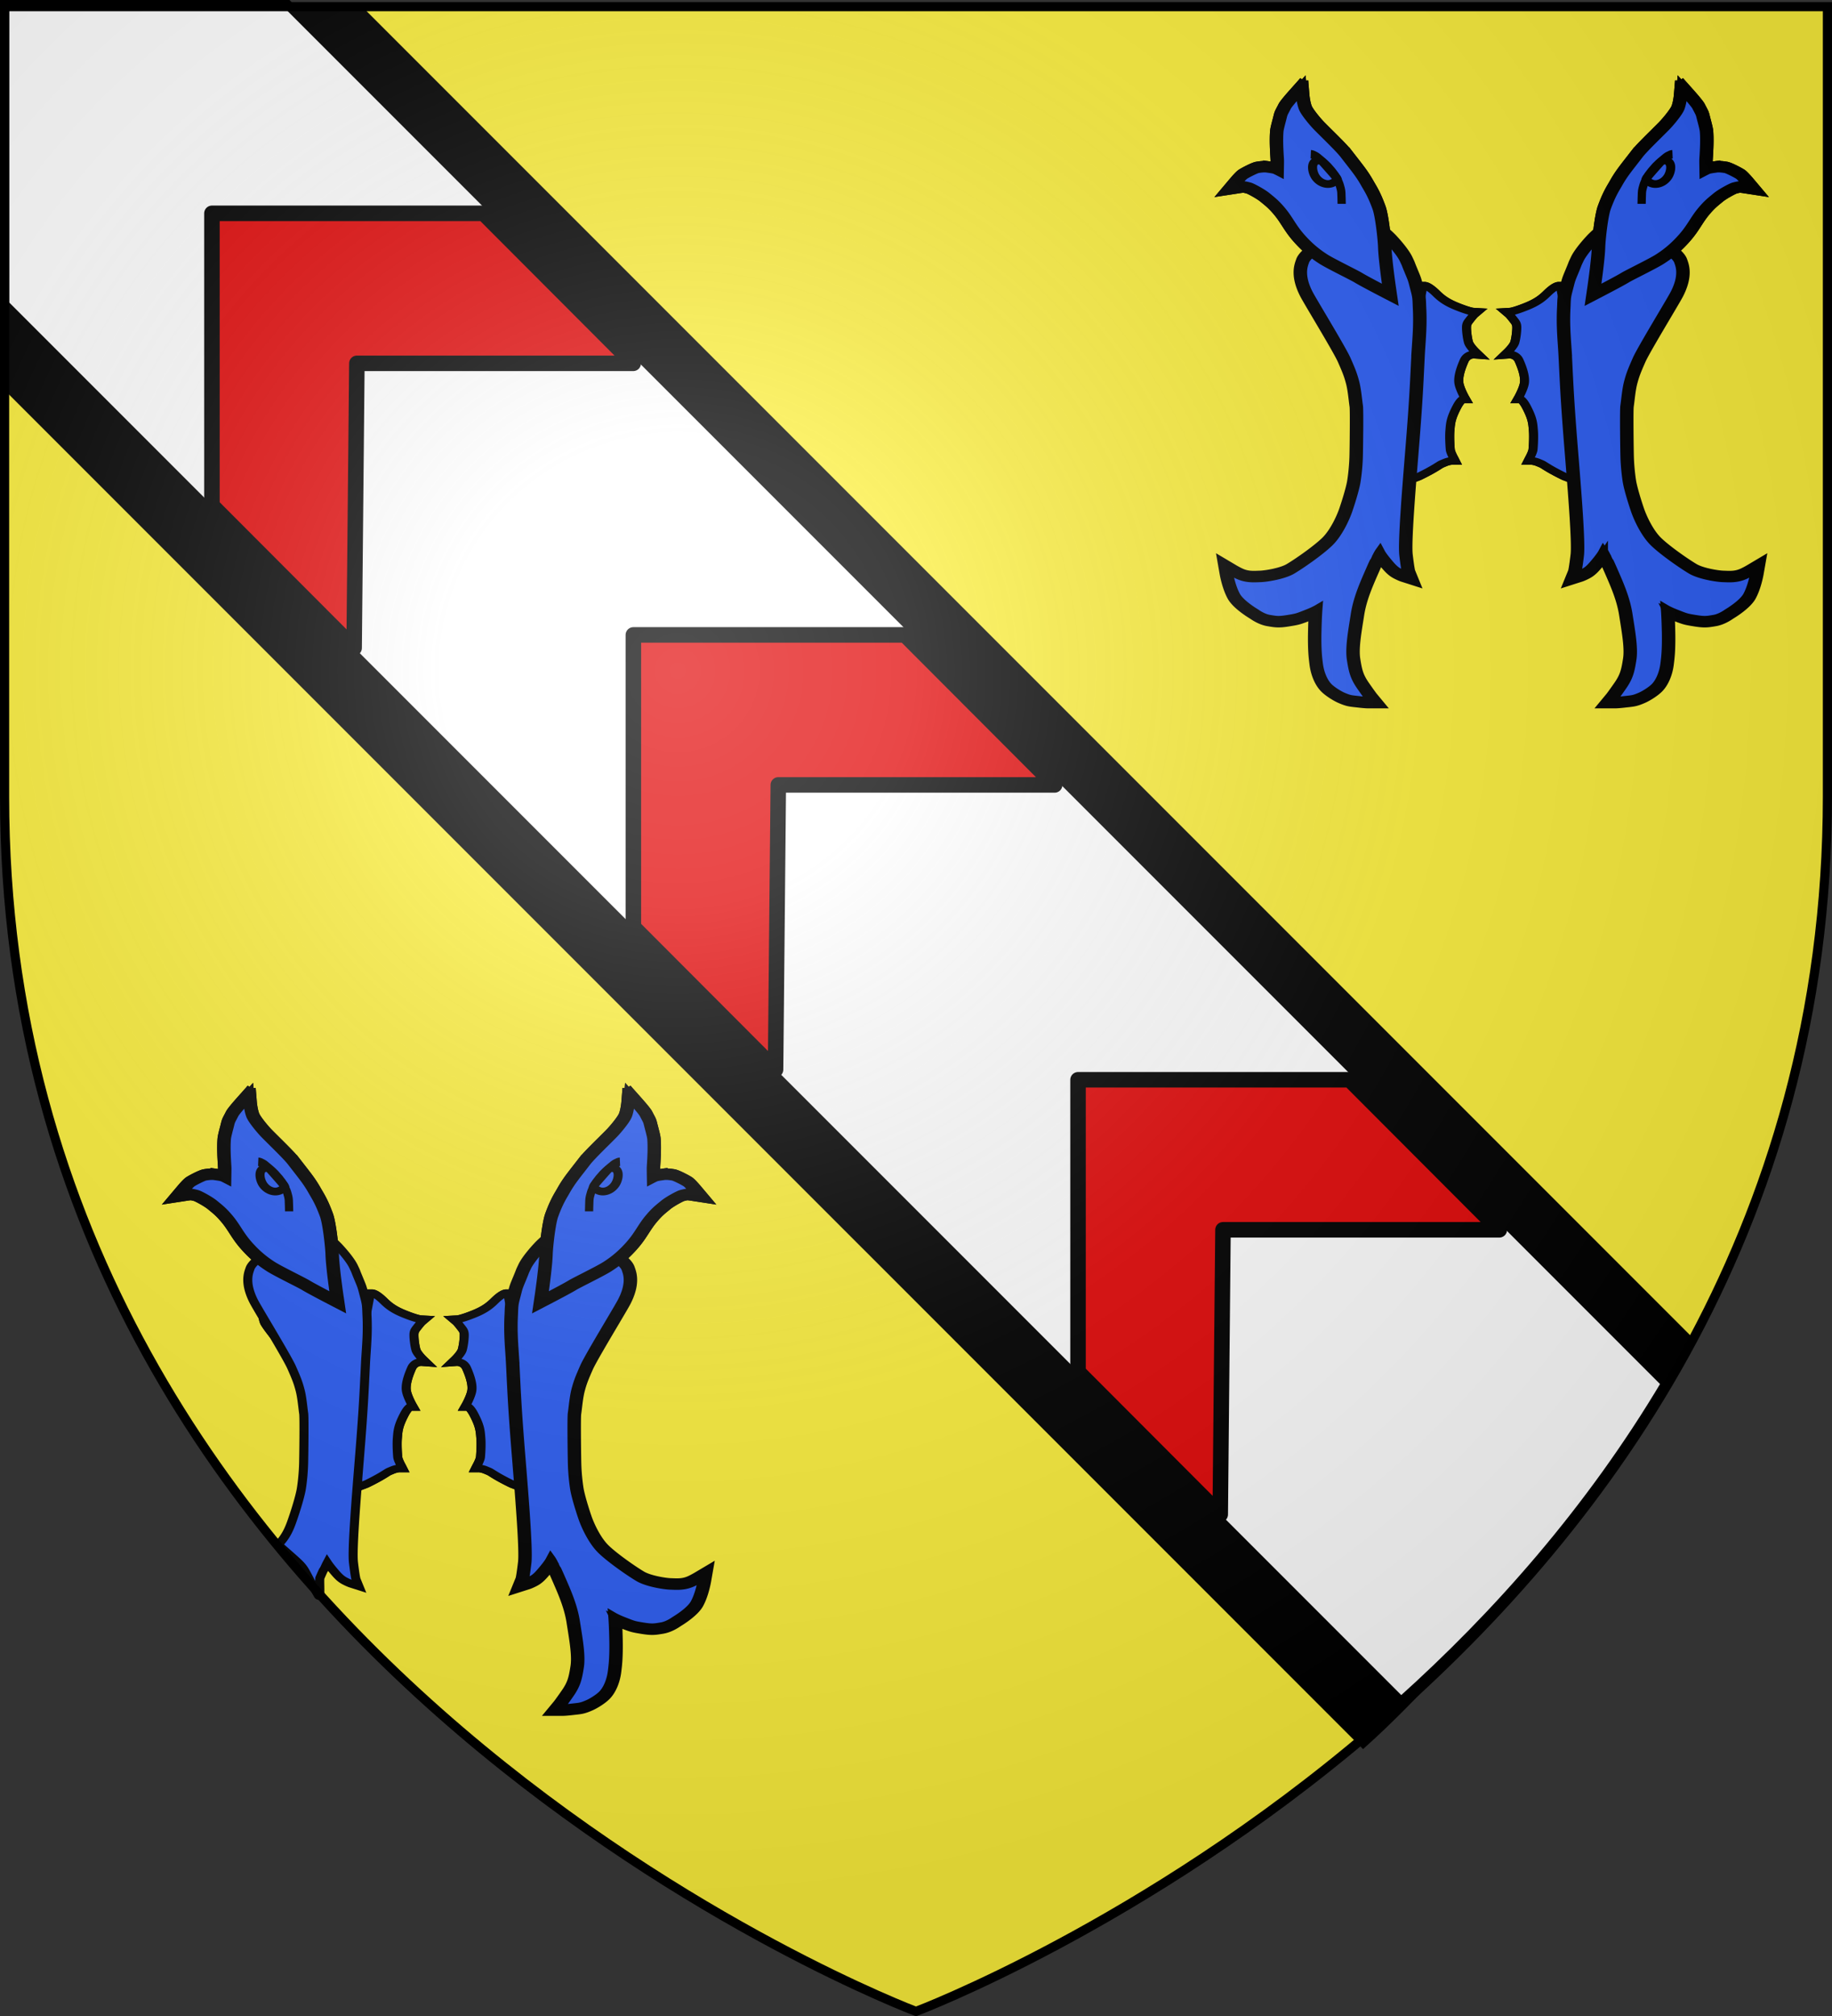 <svg xmlns="http://www.w3.org/2000/svg" xmlns:xlink="http://www.w3.org/1999/xlink" width="600" height="660" version="1.0"><rect width="100%" height="100%" fill="#333333" stroke="none"/><desc>Flag of Canton of Valais (Wallis)</desc><defs><pattern id="n" width="63.433" height="32.822" patternTransform="translate(706.076 -110.317)" patternUnits="userSpaceOnUse"><path d="M1 16.188V1m45.974 15.188v15.634H15.96V16.188M31.467 1v15.188M1 31.822h61.433M1 16.188h61.433" style="fill:none;fill-opacity:1;fill-rule:evenodd;stroke:#000;stroke-width:2;stroke-linecap:square;stroke-linejoin:miter;stroke-miterlimit:4;stroke-dasharray:none;stroke-opacity:1;display:inline"/></pattern><pattern xlink:href="#n" id="o" patternTransform="translate(706.076 -110.317)"/><pattern xlink:href="#n" id="p" patternTransform="translate(706.076 -110.317)"/><pattern xlink:href="#n" id="q" patternTransform="translate(706.076 -110.317)"/><pattern xlink:href="#o" id="u" patternTransform="translate(1455.798 -99.233)"/><pattern xlink:href="#p" id="s" patternTransform="translate(1455.798 -99.233)"/><pattern xlink:href="#q" id="r" patternTransform="translate(1455.798 -99.233)"/><pattern xlink:href="#F" id="E" patternTransform="translate(1455.798 -99.233)"/><pattern xlink:href="#G" id="D" patternTransform="translate(1455.798 -99.233)"/><pattern xlink:href="#H" id="C" patternTransform="translate(1455.798 -99.233)"/><pattern xlink:href="#y" id="F" patternTransform="translate(706.076 -110.317)"/><pattern xlink:href="#y" id="G" patternTransform="translate(706.076 -110.317)"/><pattern xlink:href="#y" id="H" patternTransform="translate(706.076 -110.317)"/><pattern id="y" width="63.433" height="32.822" patternTransform="translate(706.076 -110.317)" patternUnits="userSpaceOnUse"><path d="M1 16.188V1m45.974 15.188v15.634H15.96V16.188M31.467 1v15.188M1 31.822h61.433M1 16.188h61.433" style="fill:none;fill-opacity:1;fill-rule:evenodd;stroke:#000;stroke-width:2;stroke-linecap:square;stroke-linejoin:miter;stroke-miterlimit:4;stroke-dasharray:none;stroke-opacity:1;display:inline"/></pattern><g id="f"><path id="e" d="M0 0v1h.5z" transform="rotate(18 3.157 -.5)"/><use xlink:href="#e" width="810" height="540" transform="scale(-1 1)"/></g><g id="g"><use xlink:href="#f" width="810" height="540" transform="rotate(72)"/><use xlink:href="#f" width="810" height="540" transform="rotate(144)"/></g><g id="j"><path id="i" d="M0 0v1h.5z" transform="rotate(18 3.157 -.5)"/><use xlink:href="#i" width="810" height="540" transform="scale(-1 1)"/></g><g id="k"><use xlink:href="#j" width="810" height="540" transform="rotate(72)"/><use xlink:href="#j" width="810" height="540" transform="rotate(144)"/></g><g id="L"><path id="K" d="M0 0v1h.5z" transform="rotate(18 3.157 -.5)"/><use xlink:href="#K" width="810" height="540" transform="scale(-1 1)"/></g><g id="M"><use xlink:href="#L" width="810" height="540" transform="rotate(72)"/><use xlink:href="#L" width="810" height="540" transform="rotate(144)"/></g><radialGradient xlink:href="#a" id="aj" cx="221.445" cy="226.331" r="300" fx="221.445" fy="226.331" gradientTransform="matrix(1.353 0 0 1.349 -77.63 -85.747)" gradientUnits="userSpaceOnUse"/><linearGradient id="a"><stop offset="0" style="stop-color:white;stop-opacity:.314"/><stop offset=".19" style="stop-color:white;stop-opacity:.251"/><stop offset=".6" style="stop-color:#6b6b6b;stop-opacity:.125"/><stop offset="1" style="stop-color:black;stop-opacity:.125"/></linearGradient></defs><g style="display:inline"><path d="M300 658.5s298.5-112.32 298.5-397.772V2.176H1.5v258.552C1.5 546.18 300 658.5 300 658.5" style="fill:#fcef3c;fill-opacity:1;fill-rule:evenodd;stroke:none;stroke-width:1px;stroke-linecap:butt;stroke-linejoin:miter;stroke-opacity:1"/><g style="display:inline;fill:#000"><g style="fill:#000" transform="matrix(-1 0 0 1 600 0)"><path d="M598.224 125.864 153.528 570.56C122.18 542.427 71.23 480.59 46.581 439.136L482.226 3.49 598.5 2.188z" style="fill:#000;fill-opacity:1;fill-rule:evenodd;stroke:#000;stroke-width:3;stroke-linecap:butt;stroke-linejoin:miter;stroke-miterlimit:4;stroke-opacity:1;stroke-dasharray:none"/><path d="M598.5 99.631 141.125 557.006c-31.349-28.132-62.039-62.67-86.688-104.125L506.281 1.037H598.5z" style="fill:#fff;fill-opacity:1;fill-rule:evenodd;stroke:#000;stroke-width:3;stroke-linecap:butt;stroke-linejoin:miter;stroke-miterlimit:4;stroke-opacity:1;stroke-dasharray:none"/><g style="fill:#2b5df2" transform="matrix(-.482 0 0 .495 261.118 -14.905)"><path id="W" d="m220.082 400.729-.083-1.843-3.479-77.967-.005-.129.021-.127 11.833-73.091.203-1.057h1.067c.992 0 3.357.799 8.01 6.139 3.425 3.933 6.927 7.021 13.791 10.271 8.47 4.005 11.177 4.198 11.204 4.198l2.806.189-2 1.981c-.029.027-.721.73-3.356 4.683-1.408 2.109-1.979 3.087-1.947 6.074.032 3.035.549 8.131 1.355 11.413.623 2.534 3.723 6.399 4.866 7.675l2.102 2.354-3.147-.269a3 3 0 0 0-.246-.008c-1.099 0-4.819.354-6.54 4.91-3.093 8.188-4.213 14.251-3.424 18.542.797 4.318 3.634 10.354 3.66 10.414l.872 1.777h-1.978c-.015.003-1.586.428-4.096 6.021-4.015 8.947-4.28 12.737-4.646 17.979l-.06.88c-.417 5.829.19 14.314.273 15.094.208 1.987 1.894 5.802 2.526 7.104l.778 1.798h-2c-.362 0-2.314.067-5.067 1.406l-.204.099c-2.404 1.17-2.404 1.17-3.815 2.211-.579.428-1.378 1.017-2.625 1.901-4.753 3.376-10.593 6.621-10.837 6.76l-.047.023-.05.021-4.037 1.811-1.678.763z" style="fill:#2b5df2;stroke:#000;stroke-width:6.141;stroke-miterlimit:4.333;stroke-opacity:1;stroke-dasharray:none" transform="matrix(1 0 0 .832 35.245 14.004)"/><path id="X" d="M177.666 292.706c-.42 0-.782-.132-1.12-.265q-.11-.042-.268-.094c-.939-.3-2.892-.925-6.617-4.082-4.258-3.604-12.176-16.222-13.031-18.472-.863-2.281-.92-3.99-.984-5.971-.073-2.117-.071-3.247-.071-3.247l.003-1.144 1.138-.104c.159-.014 3.906-.35 7.045-.423 3.128-.07 7.857-.206 7.859-.206l.128-.004.128.021 7.797 1.394.901.159.12.906c.09.665 2.165 16.292 2.375 19.22.237 3.34-1.198 8.86-3.477 11.256-.483.513-1.073 1.056-1.926 1.056z" style="fill:#2b5df2;stroke:#000;stroke-width:6.141;stroke-miterlimit:4.333;stroke-opacity:1;stroke-dasharray:none" transform="matrix(1 0 0 .832 35.245 14.004)"/><g id="Y" style="fill:#2b5df2;stroke:#000;stroke-width:6.141;stroke-miterlimit:4.333;stroke-opacity:1;stroke-dasharray:none"><path d="m206.351 253.713-2.653-1.611-2.218-1.349c-.132-.081-13.448-8.179-16.823-10.636-1.141-.828-4.903-3.077-8.541-5.252l-.132-.079c-5.735-3.43-12.231-7.32-15.167-9.521-6.372-4.777-11.545-10.014-16.772-16.979-3.175-4.23-5.256-7.993-7.269-11.631-1.73-3.126-3.352-6.053-5.578-9.166-3.65-5.113-5.862-7.231-8.921-10.162l-.978-.94c-3.132-3.018-9.713-7.067-11.068-7.515-.901-.296-2.736-.785-3.309-.859-.043-.004-.102-.004-.167-.004-.602 0-1.679.123-2.879.328l-3.07.55-3.65.652 2.169-3.007 1.811-2.512c.762-1.055 3.362-4.6 4.842-5.933 1.103-.992 8.045-5.284 10.107-5.673 1.398-.263 3.219-.567 4.888-.567.666 0 1.276.05 1.81.145l.628.105.108.02c2.254.368 4.207.715 5.255 1.214q.294.14.733.381c.039-2.622.081-5.857.066-6.766-.011-.558-.063-1.583-.134-2.93-.247-4.751-.698-13.448-.205-20.35.131-1.867 1.011-5.765 1.655-8.609l.142-.639c.138-.62.258-1.156.341-1.553.649-3.146.764-3.438 2.057-6.308l.174-.385c.29-.648.646-1.437 1.072-2.419.783-1.78 4.847-7.246 7.2-10.346l2.042-2.679 2.414-3.17.275 3.974.23 3.318c.005.055.43 5.833 1.757 10.005 1.081 3.391 6.377 10.817 8.841 13.858 1.248 1.539 3.47 4.118 5.623 6.611 4.943 5.737 11.021 12.791 13.332 16.299 1.427 2.169 2.689 4.067 3.824 5.771 4.962 7.464 7.44 11.19 10.559 17.659.279.587.572 1.168.874 1.773l.114.224c1.818 3.615 4.083 8.114 6.959 17.388 2.005 6.467 3.724 25.327 3.882 31.233.265 10.007 2.925 31.454 3.037 32.361l.326 2.595.387 3.086z" style="fill:#2b5df2;stroke:#000;stroke-width:6.141;stroke-miterlimit:4.333;stroke-opacity:1;stroke-dasharray:none" transform="matrix(1 0 0 .832 35.245 14.004)"/><path d="m145.11 91.636.229 3.319c.004.059.426 5.962 1.825 10.356 1.244 3.904 7.107 11.884 9.103 14.349 1.224 1.509 3.276 3.891 5.652 6.646 4.879 5.66 10.95 12.703 13.215 16.146 1.43 2.171 2.692 4.07 3.828 5.777 4.91 7.383 7.376 11.091 10.456 17.479.316.659.649 1.322 1 2.02 1.794 3.564 4.026 8.002 6.866 17.158 1.968 6.347 3.659 24.98 3.816 30.829.273 10.329 3.024 32.306 3.052 32.526l.324 2.576-2.219-1.349c-.549-.334-13.49-8.217-16.72-10.566-1.184-.859-4.812-3.031-8.653-5.326-5.753-3.442-12.273-7.342-15.169-9.513-6.256-4.691-11.335-9.836-16.471-16.681-3.104-4.14-5.166-7.858-7.158-11.458-1.74-3.146-3.387-6.12-5.668-9.312-3.728-5.222-5.984-7.384-9.107-10.374l-.975-.938c-3.155-3.041-9.97-7.307-11.637-7.856-.897-.297-2.863-.829-3.588-.922a3 3 0 0 0-.358-.019c-1.17 0-3.144.354-3.163.354l-3.05.548 1.811-2.513c.321-.443 3.165-4.374 4.632-5.697 1.061-.954 7.728-5.001 9.378-5.312 1.333-.253 3.064-.542 4.611-.542.574 0 1.097.04 1.547.12.188.034.447.076.753.127 2.066.34 3.99.678 4.857 1.091.642.306 1.82.998 2.84 1.618.046-3.008.119-8.164.103-9.379a110 110 0 0 0-.137-3.005c-.241-4.65-.695-13.307-.206-20.146.122-1.743.987-5.585 1.62-8.388.202-.902.38-1.684.489-2.22.631-3.052.705-3.219 1.956-5.993.323-.721.733-1.627 1.256-2.82.834-1.899 6.411-9.237 7.043-10.069l2.017-2.641m2.444-8.159-4.83 6.342-2.016 2.646c-2.929 3.854-6.591 8.832-7.404 10.683-.432.984-.784 1.771-1.075 2.418l-.171.38c-1.334 2.959-1.478 3.327-2.156 6.613-.087.428-.216 1-.365 1.665l-.114.508c-.846 3.744-1.557 6.998-1.686 8.833-.499 6.976-.045 15.723.198 20.422l.005.087c.064 1.216.124 2.363.133 2.899.008.554-.004 2.109-.035 4.507-1.029-.285-2.395-.537-4.279-.848l-.198-.033q-.302-.049-.505-.085a12 12 0 0 0-2.083-.168c-1.805 0-3.711.318-5.17.596-2.497.47-9.671 4.99-10.826 6.027-1.473 1.329-3.793 4.428-5.045 6.156l-1.823 2.53-4.337 6.018 7.3-1.312 3.05-.548c1.121-.19 2.125-.308 2.633-.308h.021c.499.082 2.097.494 2.983.788 1.276.452 7.65 4.425 10.497 7.169l.977.939c3.118 2.984 5.174 4.954 8.746 9.956 2.185 3.057 3.788 5.954 5.484 9.02 2.038 3.683 4.146 7.489 7.382 11.806 5.316 7.085 10.581 12.413 17.072 17.28 3.006 2.253 9.558 6.174 15.338 9.632l.091.055c3.262 1.947 7.318 4.372 8.43 5.18 3.266 2.376 15.535 9.857 16.923 10.702l2.221 1.349 5.31 3.226-.775-6.164-.324-2.576c-.115-.927-2.767-22.321-3.029-32.231-.165-6.144-1.874-24.941-3.95-31.638-2.913-9.395-5.208-13.955-7.052-17.619-.342-.68-.667-1.326-.976-1.968-3.168-6.575-5.669-10.336-10.652-17.828a1482 1482 0 0 1-3.831-5.78c-2.37-3.602-8.508-10.723-13.44-16.444-2.364-2.742-4.398-5.103-5.602-6.586-2.553-3.152-7.603-10.318-8.575-13.37-1.28-4.02-1.688-9.6-1.691-9.655l-.229-3.317-.55-7.954z" style="fill:#2b5df2;stroke:#000;stroke-width:6.141;stroke-miterlimit:4.333;stroke-opacity:1;stroke-dasharray:none" transform="matrix(1 0 0 .832 35.245 14.004)"/></g><path id="Z" stroke-miterlimit="6" d="M208.572 164.926c0-1.804-.157-5.256-.209-7.213s-.73-3.867-1.097-5.17c-.365-1.302-1.073-2.448-1.618-3.564-.574-1.171-1.2-2.434-1.566-2.866-.469-.558-1.775-2.304-2.245-2.868-.25-.303-2.038-2.34-2.767-3.085-1.063-1.084-2.35-2.216-4.594-4.085s-2.872-2.344-3.969-2.91c-1.097-.565-1.984-.999-2.924-1.044" style="fill:#2b5df2;stroke:#000;stroke-width:5.602;stroke-miterlimit:4.333;stroke-opacity:1;stroke-dasharray:none"/><path id="aa" d="M163.959 165.643c-3.469 0-7.042-2.645-8.889-6.582-1.452-3.096-2.192-7.742-.703-10.265.625-1.054 1.612-1.677 2.752-1.751l.108-.012c.283-.031.828-.088 1.105-.088.151 0 .552 0 .933.252.822.535 1.069.823 1.589 1.479l.184.229c.077.095 7.246 9.481 8.6 11.503.21.264.35.589.476.881.297.698.533 1.25.092 1.919l-.432.657h-.789a2 2 0 0 1-.314-.023c-.683.601-1.472.972-1.939 1.191a6.45 6.45 0 0 1-2.773.61z" style="fill:#2b5df2;stroke:#000;stroke-width:6.141;stroke-miterlimit:4.333;stroke-opacity:1;stroke-dasharray:none" transform="matrix(1 0 0 .832 35.245 14.004)"/><use xlink:href="#W" id="ab" x="0" y="0"/><use xlink:href="#X" id="ac" x="0" y="0"/><g id="ad" style="fill:#2b5df2;stroke:#000;stroke-width:6.141;stroke-miterlimit:4.333;stroke-opacity:1;stroke-dasharray:none"><path d="M205.079 573.91h-5.365c-.514 0-2.13-.056-6.031-.577-.718-.099-1.353-.179-1.933-.251-4.214-.539-5.626-.72-10.237-3.094-2.393-1.231-7.042-4.431-9.892-7.687-3.588-4.099-6.304-11.55-7.089-19.45l-.113-1.089c-.378-3.551-1.081-10.173-.828-24.116.132-7.104.338-12.281.529-15.851a59 59 0 0 1-4.417 2.247l-.777.358c-6.526 3.016-6.917 3.195-13.228 4.39-2.975.564-4.907.795-6.667.795-2.092 0-3.835-.338-6.25-.81l-.483-.092c-4.608-.893-8.855-4.288-9.82-5.104-1.906-1.327-10.848-7.794-13.868-14.173-3.482-7.354-5.077-18.053-5.092-18.161l-.432-2.862-.516-3.437 2.856 1.98 2.385 1.654c.512.352 3.136 2.132 5.312 3.202 3.53 1.733 6.73 1.956 9.125 1.956 1.062 0 2.114-.047 3.018-.089q.736-.034 1.443-.061c3.409-.109 14.85-2.141 20.456-6.051 6.234-4.351 18.668-14.493 24.836-21.445 6.218-7.015 10.895-19.188 12.677-25.276 1.866-6.38 4.388-15.931 5.354-21.845.291-1.763 1.424-10.368 1.683-20.299.159-6.111.493-37.244.077-40.457-.179-1.396-.342-2.971-.555-5.039l-.011-.118c-.458-4.435-.979-9.461-1.896-13.545-1.34-5.981-2.486-9.391-5.735-18.008-1.978-5.234-10.471-22.021-17.296-35.511-3.927-7.755-7.315-14.453-8.32-16.729-6.326-14.317-3.88-22.343-2.835-25.771.074-.238.136-.439.189-.622 2.777-9.943 34.819-28.72 41.213-32.383l.666-.382.795-.455.769.499.644.418c.571.376 5.614 3.759 10.541 8.897 4.772 4.982 5.702 6.354 5.74 6.409 1.208 1.505 7.606 9.668 9.934 15.415l.363.898c.96 2.37.995 2.461 1.235 3.217.195.614.537 1.684 1.782 5.182l.078.228c2.317 6.5 2.348 6.608 3.413 11.472l.102.458c.233 1.062.516 2.349.881 3.965 1.009 4.476 1.079 6.713 1.198 10.42.027 1.016.063 2.126.121 3.435.472 11.188-.058 20.31-.571 29.129a523 523 0 0 0-.47 8.966l-.176 4.226-.015.333c-.79 19.004-1.266 30.475-2.948 56.069-.32 4.88-.721 10.713-1.163 17.069l-.011.152c-2.05 29.611-4.853 70.166-3.846 80.054 1.15 11.332 1.703 13.26 1.727 13.337l.892 2.55 1.056 3.021-2.997-1.118-2.499-.936c-.148-.056-1.553-.593-4.026-2.104-2.924-1.788-4.764-3.979-8.478-9.255-1.701-2.422-2.773-4.136-3.448-5.321a54 54 0 0 0-1.066 2.519c-.771 1.951-1.149 2.911-1.652 3.535-.526 1.267-1.817 4.702-2.321 6.044l-.047.121c-4.378 11.687-8.504 22.695-10.148 35.171a851 851 0 0 1-.559 4.167l-.076.559c-1.508 11.095-3.062 22.544-2.01 30.477 1.246 9.416 2.191 13.982 6.595 21.365 4.472 7.499 5.385 8.776 5.421 8.827l1.429 2.019 1.678 2.369z" style="fill:#2b5df2;stroke:#000;stroke-width:6.141;stroke-miterlimit:4.333;stroke-opacity:1;stroke-dasharray:none" transform="matrix(1 0 0 .832 26.683 17.303)"/><path d="m197.959 191.413.644.42c.213.139 5.293 3.48 10.275 8.679 4.536 4.735 5.532 6.14 5.574 6.203.299.374 7.381 9.192 9.792 15.146l.363.898c.957 2.36.976 2.407 1.197 3.107.182.568.518 1.632 1.8 5.23l.072.209c2.312 6.49 2.312 6.49 3.366 11.309.251 1.146.563 2.571.985 4.434.978 4.343 1.042 6.41 1.16 10.162.028.991.064 2.107.122 3.427.468 11.066-.059 20.172-.569 28.977a533 533 0 0 0-.471 8.993l-.178 4.225c-.793 19.105-1.27 30.639-2.958 56.368-.32 4.878-.724 10.708-1.164 17.062-2.057 29.726-4.873 70.432-3.852 80.466 1.206 11.873 1.768 13.576 1.791 13.645l.902 2.584-2.499-.935c-.057-.021-1.394-.527-3.769-1.98-2.699-1.647-4.45-3.748-8.031-8.839-3.348-4.763-4.161-6.667-4.314-7.078l-.32-.705c-.576.934-1.415 2.544-2.504 5.294-.782 1.979-1.139 2.881-1.544 3.277-.48 1.104-1.963 5.057-2.484 6.448-4.402 11.745-8.563 22.844-10.232 35.502a819 819 0 0 1-.635 4.719c-1.517 11.178-3.088 22.736-2.01 30.875 1.274 9.629 2.246 14.312 6.793 21.938 4.554 7.631 5.463 8.896 5.501 8.945l1.415 1.997h-2.466c-.376 0-1.911-.04-5.831-.565-.721-.097-1.363-.18-1.946-.253-4.114-.524-5.356-.683-9.737-2.938-2.219-1.144-6.759-4.268-9.449-7.339-3.395-3.882-5.97-11.012-6.725-18.61l-.114-1.096c-.375-3.532-1.071-10.106-.82-23.935.173-9.458.483-15.443.698-18.679-1.401.964-3.527 2.215-6.714 3.687l-.776.358c-6.496 3-6.749 3.117-12.877 4.276-2.89.548-4.743.769-6.39.769-1.941 0-3.539-.31-5.963-.78l-.489-.095c-4.418-.854-8.63-4.347-9.195-4.827-.909-.633-10.449-7.346-13.42-13.617-3.328-7.03-4.897-17.302-4.963-17.735l-.43-2.87 2.385 1.655c.03.021 3.037 2.102 5.506 3.315 3.806 1.869 7.229 2.109 9.787 2.109 1.061 0 2.092-.044 3.087-.089q.729-.035 1.429-.06c3.647-.12 15.323-2.181 21.26-6.32 6.294-4.396 18.856-14.644 25.099-21.681 6.396-7.214 11.177-19.645 12.996-25.852 1.875-6.41 4.415-16.025 5.394-22.022.294-1.794 1.443-10.528 1.702-20.504.134-5.156.52-37.192.067-40.688-.187-1.436-.361-3.146-.552-5-.466-4.517-.99-9.633-1.936-13.838-1.362-6.079-2.52-9.523-5.795-18.208-1.995-5.288-10.514-22.127-17.361-35.659-4.087-8.076-7.313-14.454-8.286-16.658-6.101-13.809-3.767-21.461-2.771-24.729q.11-.356.191-.64c2.672-9.562 36.653-29.284 40.52-31.502l.667-.382m.103-3.514-1.593.912-.667.382c-1.836 1.053-11.463 6.628-20.917 13.128-17.048 11.722-20.151 17.125-21.002 20.17-.044.156-.103.348-.169.563-1.096 3.596-3.657 11.996 2.894 26.823 1.011 2.29 4.25 8.693 8.353 16.8 6.452 12.751 15.289 30.216 17.231 35.364 3.217 8.531 4.353 11.903 5.675 17.805.901 4.01 1.416 9.004 1.871 13.411l.008.079.015.138c.185 1.802.359 3.504.545 4.941.397 3.069.062 34.302-.09 40.224-.255 9.814-1.377 18.348-1.663 20.096-.956 5.851-3.46 15.328-5.314 21.667-1.748 5.969-6.319 17.89-12.36 24.702-6.085 6.858-18.392 16.896-24.572 21.211-5.352 3.731-16.36 5.674-19.642 5.781q-.722.025-1.475.062a66 66 0 0 1-2.942.085c-2.371 0-5.231-.214-8.464-1.802-1.754-.863-4.044-2.351-5.122-3.091l-2.381-1.653-5.706-3.96 1.028 6.869.43 2.87c.171 1.136 1.767 11.283 5.218 18.574 3.14 6.627 12.208 13.247 14.301 14.715 1.108.928 5.571 4.448 10.457 5.393l.487.095c2.497.484 4.302.835 6.534.835 1.86 0 3.874-.238 6.949-.821 6.491-1.228 7.025-1.475 13.573-4.498l.78-.359a73 73 0 0 0 2.159-1.04 500 500 0 0 0-.399 13.254c-.255 14.025.455 20.713.836 24.305l.113 1.09c.825 8.302 3.611 15.886 7.452 20.275 2.98 3.404 7.837 6.745 10.333 8.03 4.847 2.495 6.446 2.699 10.72 3.245.591.074 1.226.156 1.938.253 3.987.533 5.685.592 6.229.592h8.269l-3.354-4.734-1.415-1.997c-.058-.08-1.007-1.43-5.374-8.748-4.279-7.177-5.153-11.401-6.396-20.794-1.025-7.731.516-19.078 2.005-30.051.221-1.612.436-3.193.641-4.76 1.623-12.31 5.721-23.243 10.059-34.819 1.335-3.561 1.973-5.203 2.276-5.946.542-.741.945-1.737 1.66-3.548a93 93 0 0 0 1.975 2.911c3.674 5.225 5.725 7.723 8.921 9.675 2.473 1.514 3.986 2.117 4.264 2.224l2.516.939 5.992 2.241-2.109-6.04-.874-2.504c-.079-.317-.622-2.756-1.667-13.038-.995-9.779 1.812-50.34 3.86-79.955.44-6.356.844-12.19 1.164-17.071 1.687-25.681 2.164-37.187 2.955-56.25l.008-.191.178-4.223c.123-2.971.291-5.872.469-8.946.515-8.869 1.047-18.039.571-29.275a207 207 0 0 1-.12-3.386c-.121-3.823-.193-6.118-1.232-10.736-.421-1.856-.731-3.275-.981-4.417-1.096-5.002-1.14-5.127-3.471-11.672l-.063-.184c-1.236-3.472-1.577-4.539-1.76-5.111l-.017-.052c-.256-.81-.313-.952-1.274-3.321l-.362-.896c-2.41-5.953-8.875-14.198-10.197-15.854-.398-.538-1.754-2.238-5.784-6.444-5.242-5.472-10.579-8.972-10.803-9.117l-.641-.419-1.54-1.006z" style="fill:#2b5df2;stroke:#000;stroke-width:6.141;stroke-miterlimit:4.333;stroke-opacity:1;stroke-dasharray:none" transform="matrix(1 0 0 .832 26.683 17.303)"/></g><use xlink:href="#Y" id="ae" x="0" y="0"/><use xlink:href="#Z" id="af" x="0" y="0"/><use xlink:href="#aa" id="ag" x="0" y="0"/><use xlink:href="#W" width="600" height="660" transform="matrix(-1 0 0 1 620.95 0)"/><use xlink:href="#X" width="600" height="660" transform="matrix(-1 0 0 1 620.95 0)"/><use xlink:href="#Y" width="600" height="660" transform="matrix(-1 0 0 1 620.95 0)"/><use xlink:href="#Z" width="600" height="660" transform="matrix(-1 0 0 1 620.95 0)"/><use xlink:href="#aa" width="600" height="660" transform="matrix(-1 0 0 1 620.95 0)"/><use xlink:href="#ab" width="600" height="660" transform="matrix(-1 0 0 1 620.95 0)"/><use xlink:href="#ac" width="600" height="660" transform="matrix(-1 0 0 1 620.95 0)"/><use xlink:href="#ad" width="600" height="660" transform="matrix(-1 0 0 1 620.95 0)"/><use xlink:href="#ae" width="600" height="660" transform="matrix(-1 0 0 1 620.95 0)"/><use xlink:href="#af" width="600" height="660" transform="matrix(-1 0 0 1 620.95 0)"/><use xlink:href="#ag" width="600" height="660" transform="matrix(-1 0 0 1 620.95 0)"/><path d="m220.082 400.729-.083-1.843-3.479-77.967-.005-.129.021-.127 11.833-73.091.203-1.057h1.067c.992 0 3.357.799 8.01 6.139 3.425 3.933 6.927 7.021 13.791 10.271 8.47 4.005 11.177 4.198 11.204 4.198l2.806.189-2 1.981c-.029.027-.721.73-3.356 4.683-1.408 2.109-1.979 3.087-1.947 6.074.032 3.035.549 8.131 1.355 11.413.623 2.534 3.723 6.399 4.866 7.675l2.102 2.354-3.147-.269a3 3 0 0 0-.246-.008c-1.099 0-4.819.354-6.54 4.91-3.093 8.188-4.213 14.251-3.424 18.542.797 4.318 3.634 10.354 3.66 10.414l.872 1.777h-1.978c-.015.003-1.586.428-4.096 6.021-4.015 8.947-4.28 12.737-4.646 17.979l-.06.88c-.417 5.829.19 14.314.273 15.094.208 1.987 1.894 5.802 2.526 7.104l.778 1.798h-2c-.362 0-2.314.067-5.067 1.406l-.204.099c-2.404 1.17-2.404 1.17-3.815 2.211-.579.428-1.378 1.017-2.625 1.901-4.753 3.376-10.593 6.621-10.837 6.76l-.047.023-.05.021-4.037 1.811-1.678.763zM177.666 292.706c-.42 0-.782-.132-1.12-.265q-.11-.042-.268-.094c-.939-.3-2.892-.925-6.617-4.082-4.258-3.604-12.176-16.222-13.031-18.472-.863-2.281-.92-3.99-.984-5.971-.073-2.117-.071-3.247-.071-3.247l.003-1.144 1.138-.104c.159-.014 3.906-.35 7.045-.423 3.128-.07 7.857-.206 7.859-.206l.128-.004.128.021 7.797 1.394.901.159.12.906c.09.665 2.165 16.292 2.375 19.22.237 3.34-1.198 8.86-3.477 11.256-.483.513-1.073 1.056-1.926 1.056z" style="fill:#2b5df2;stroke:#000;stroke-width:6.141;stroke-miterlimit:4.333;stroke-opacity:1;stroke-dasharray:none" transform="matrix(1 0 0 .832 -679.946 680.345)"/><g style="fill:#2b5df2;stroke:#000;stroke-width:6.141;stroke-miterlimit:4.333;stroke-opacity:1;stroke-dasharray:none"><path d="m206.351 253.713-2.653-1.611-2.218-1.349c-.132-.081-13.448-8.179-16.823-10.636-1.141-.828-4.903-3.077-8.541-5.252l-.132-.079c-5.735-3.43-12.231-7.32-15.167-9.521-6.372-4.777-11.545-10.014-16.772-16.979-3.175-4.23-5.256-7.993-7.269-11.631-1.73-3.126-3.352-6.053-5.578-9.166-3.65-5.113-5.862-7.231-8.921-10.162l-.978-.94c-3.132-3.018-9.713-7.067-11.068-7.515-.901-.296-2.736-.785-3.309-.859-.043-.004-.102-.004-.167-.004-.602 0-1.679.123-2.879.328l-3.07.55-3.65.652 2.169-3.007 1.811-2.512c.762-1.055 3.362-4.6 4.842-5.933 1.103-.992 8.045-5.284 10.107-5.673 1.398-.263 3.219-.567 4.888-.567.666 0 1.276.05 1.81.145l.628.105.108.02c2.254.368 4.207.715 5.255 1.214q.294.14.733.381c.039-2.622.081-5.857.066-6.766-.011-.558-.063-1.583-.134-2.93-.247-4.751-.698-13.448-.205-20.35.131-1.867 1.011-5.765 1.655-8.609l.142-.639c.138-.62.258-1.156.341-1.553.649-3.146.764-3.438 2.057-6.308l.174-.385c.29-.648.646-1.437 1.072-2.419.783-1.78 4.847-7.246 7.2-10.346l2.042-2.679 2.414-3.17.275 3.974.23 3.318c.005.055.43 5.833 1.757 10.005 1.081 3.391 6.377 10.817 8.841 13.858 1.248 1.539 3.47 4.118 5.623 6.611 4.943 5.737 11.021 12.791 13.332 16.299 1.427 2.169 2.689 4.067 3.824 5.771 4.962 7.464 7.44 11.19 10.559 17.659.279.587.572 1.168.874 1.773l.114.224c1.818 3.615 4.083 8.114 6.959 17.388 2.005 6.467 3.724 25.327 3.882 31.233.265 10.007 2.925 31.454 3.037 32.361l.326 2.595.387 3.086z" style="fill:#2b5df2;stroke:#000;stroke-width:6.141;stroke-miterlimit:4.333;stroke-opacity:1;stroke-dasharray:none" transform="matrix(1 0 0 .832 -679.946 680.345)"/><path d="m145.11 91.636.229 3.319c.004.059.426 5.962 1.825 10.356 1.244 3.904 7.107 11.884 9.103 14.349 1.224 1.509 3.276 3.891 5.652 6.646 4.879 5.66 10.95 12.703 13.215 16.146 1.43 2.171 2.692 4.07 3.828 5.777 4.91 7.383 7.376 11.091 10.456 17.479.316.659.649 1.322 1 2.02 1.794 3.564 4.026 8.002 6.866 17.158 1.968 6.347 3.659 24.98 3.816 30.829.273 10.329 3.024 32.306 3.052 32.526l.324 2.576-2.219-1.349c-.549-.334-13.49-8.217-16.72-10.566-1.184-.859-4.812-3.031-8.653-5.326-5.753-3.442-12.273-7.342-15.169-9.513-6.256-4.691-11.335-9.836-16.471-16.681-3.104-4.14-5.166-7.858-7.158-11.458-1.74-3.146-3.387-6.12-5.668-9.312-3.728-5.222-5.984-7.384-9.107-10.374l-.975-.938c-3.155-3.041-9.97-7.307-11.637-7.856-.897-.297-2.863-.829-3.588-.922a3 3 0 0 0-.358-.019c-1.17 0-3.144.354-3.163.354l-3.05.548 1.811-2.513c.321-.443 3.165-4.374 4.632-5.697 1.061-.954 7.728-5.001 9.378-5.312 1.333-.253 3.064-.542 4.611-.542.574 0 1.097.04 1.547.12.188.034.447.076.753.127 2.066.34 3.99.678 4.857 1.091.642.306 1.82.998 2.84 1.618.046-3.008.119-8.164.103-9.379a110 110 0 0 0-.137-3.005c-.241-4.65-.695-13.307-.206-20.146.122-1.743.987-5.585 1.62-8.388.202-.902.38-1.684.489-2.22.631-3.052.705-3.219 1.956-5.993.323-.721.733-1.627 1.256-2.82.834-1.899 6.411-9.237 7.043-10.069l2.017-2.641m2.444-8.159-4.83 6.342-2.016 2.646c-2.929 3.854-6.591 8.832-7.404 10.683-.432.984-.784 1.771-1.075 2.418l-.171.38c-1.334 2.959-1.478 3.327-2.156 6.613-.087.428-.216 1-.365 1.665l-.114.508c-.846 3.744-1.557 6.998-1.686 8.833-.499 6.976-.045 15.723.198 20.422l.005.087c.064 1.216.124 2.363.133 2.899.008.554-.004 2.109-.035 4.507-1.029-.285-2.395-.537-4.279-.848l-.198-.033q-.302-.049-.505-.085a12 12 0 0 0-2.083-.168c-1.805 0-3.711.318-5.17.596-2.497.47-9.671 4.99-10.826 6.027-1.473 1.329-3.793 4.428-5.045 6.156l-1.823 2.53-4.337 6.018 7.3-1.312 3.05-.548c1.121-.19 2.125-.308 2.633-.308h.021c.499.082 2.097.494 2.983.788 1.276.452 7.65 4.425 10.497 7.169l.977.939c3.118 2.984 5.174 4.954 8.746 9.956 2.185 3.057 3.788 5.954 5.484 9.02 2.038 3.683 4.146 7.489 7.382 11.806 5.316 7.085 10.581 12.413 17.072 17.28 3.006 2.253 9.558 6.174 15.338 9.632l.091.055c3.262 1.947 7.318 4.372 8.43 5.18 3.266 2.376 15.535 9.857 16.923 10.702l2.221 1.349 5.31 3.226-.775-6.164-.324-2.576c-.115-.927-2.767-22.321-3.029-32.231-.165-6.144-1.874-24.941-3.95-31.638-2.913-9.395-5.208-13.955-7.052-17.619-.342-.68-.667-1.326-.976-1.968-3.168-6.575-5.669-10.336-10.652-17.828a1482 1482 0 0 1-3.831-5.78c-2.37-3.602-8.508-10.723-13.44-16.444-2.364-2.742-4.398-5.103-5.602-6.586-2.553-3.152-7.603-10.318-8.575-13.37-1.28-4.02-1.688-9.6-1.691-9.655l-.229-3.317-.55-7.954z" style="fill:#2b5df2;stroke:#000;stroke-width:6.141;stroke-miterlimit:4.333;stroke-opacity:1;stroke-dasharray:none" transform="matrix(1 0 0 .832 -679.946 680.345)"/></g><path stroke-miterlimit="6" d="M-506.619 831.267c0-1.804-.157-5.256-.209-7.213s-.73-3.867-1.097-5.171c-.365-1.302-1.073-2.448-1.618-3.563-.574-1.172-1.2-2.434-1.566-2.866-.469-.558-1.775-2.304-2.245-2.868-.25-.303-2.038-2.34-2.767-3.085-1.063-1.084-2.35-2.216-4.594-4.085s-2.872-2.344-3.969-2.91c-1.097-.565-1.984-.999-2.924-1.044" style="fill:#2b5df2;stroke:#000;stroke-width:5.602;stroke-miterlimit:4.333;stroke-opacity:1;stroke-dasharray:none"/><path d="M163.959 165.643c-3.469 0-7.042-2.645-8.889-6.582-1.452-3.096-2.192-7.742-.703-10.265.625-1.054 1.612-1.677 2.752-1.751l.108-.012c.283-.031.828-.088 1.105-.088.151 0 .552 0 .933.252.822.535 1.069.823 1.589 1.479l.184.229c.077.095 7.246 9.481 8.6 11.503.21.264.35.589.476.881.297.698.533 1.25.092 1.919l-.432.657h-.789a2 2 0 0 1-.314-.023c-.683.601-1.472.972-1.939 1.191a6.45 6.45 0 0 1-2.773.61zM220.082 400.729l-.083-1.843-3.479-77.967-.005-.129.021-.127 11.833-73.091.203-1.057h1.067c.992 0 3.357.799 8.01 6.139 3.425 3.933 6.927 7.021 13.791 10.271 8.47 4.005 11.177 4.198 11.204 4.198l2.806.189-2 1.981c-.029.027-.721.73-3.356 4.683-1.408 2.109-1.979 3.087-1.947 6.074.032 3.035.549 8.131 1.355 11.413.623 2.534 3.723 6.399 4.866 7.675l2.102 2.354-3.147-.269a3 3 0 0 0-.246-.008c-1.099 0-4.819.354-6.54 4.91-3.093 8.188-4.213 14.251-3.424 18.542.797 4.318 3.634 10.354 3.66 10.414l.872 1.777h-1.978c-.015.003-1.586.428-4.096 6.021-4.015 8.947-4.28 12.737-4.646 17.979l-.06.88c-.417 5.829.19 14.314.273 15.094.208 1.987 1.894 5.802 2.526 7.104l.778 1.798h-2c-.362 0-2.314.067-5.067 1.406l-.204.099c-2.404 1.17-2.404 1.17-3.815 2.211-.579.428-1.378 1.017-2.625 1.901-4.753 3.376-10.593 6.621-10.837 6.76l-.047.023-.05.021-4.037 1.811-1.678.763zM177.666 292.706c-.42 0-.782-.132-1.12-.265q-.11-.042-.268-.094c-.939-.3-2.892-.925-6.617-4.082-4.258-3.604-12.176-16.222-13.031-18.472-.863-2.281-.92-3.99-.984-5.971-.073-2.117-.071-3.247-.071-3.247l.003-1.144 1.138-.104c.159-.014 3.906-.35 7.045-.423 3.128-.07 7.857-.206 7.859-.206l.128-.004.128.021 7.797 1.394.901.159.12.906c.09.665 2.165 16.292 2.375 19.22.237 3.34-1.198 8.86-3.477 11.256-.483.513-1.073 1.056-1.926 1.056z" style="fill:#2b5df2;stroke:#000;stroke-width:6.141;stroke-miterlimit:4.333;stroke-opacity:1;stroke-dasharray:none" transform="matrix(1 0 0 .832 -679.946 680.345)"/><path d="M174.378 442.38c6.218-7.015 8.518-15.476 10.3-21.564 1.866-6.38 4.388-15.931 5.354-21.845.291-1.763 1.424-10.368 1.683-20.299.159-6.111.493-37.244.077-40.457-.179-1.396-.342-2.971-.555-5.039l-.011-.118c-.458-4.435-.979-9.461-1.896-13.545-1.34-5.981-2.486-9.391-5.735-18.008-1.978-5.234-10.471-22.021-17.296-35.511-3.927-7.755-7.315-14.453-8.32-16.729-6.326-14.317-3.88-22.343-2.835-25.771.074-.238.136-.439.189-.622 2.777-9.943 34.819-28.72 41.213-32.383l.666-.382.795-.455.769.499.644.418c.571.376 5.614 3.759 10.541 8.897 4.772 4.982 5.702 6.354 5.74 6.409 1.208 1.505 7.606 9.668 9.934 15.415l.363.898c.96 2.37.995 2.461 1.235 3.217.195.614.537 1.684 1.782 5.182l.078.228c2.317 6.5 2.348 6.608 3.413 11.472l.102.458c.233 1.062.516 2.349.881 3.965 1.009 4.476 1.079 6.713 1.198 10.42.027 1.016.063 2.126.121 3.435.472 11.188-.058 20.31-.571 29.129a523 523 0 0 0-.47 8.966l-.176 4.226-.015.333c-.79 19.004-1.266 30.475-2.948 56.069-.32 4.88-.721 10.713-1.163 17.069l-.011.152c-2.05 29.611-4.853 70.166-3.846 80.054 1.15 11.332 1.703 13.26 1.727 13.337l.892 2.55 1.056 3.021-2.997-1.118-2.499-.936c-.148-.056-1.553-.593-4.026-2.104-2.924-1.788-4.764-3.979-8.478-9.255-1.701-2.422-2.773-4.136-3.448-5.321a54 54 0 0 0-1.066 2.519c-.771 1.951-1.149 2.911-1.652 3.535-.526 1.267-1.817 4.702-2.321 6.044l-.047.121c-.3 4.751.723 17.305-1.12 13.56-13.528-27.498-5.42-17.458-27.251-40.136z" style="fill:#2b5df2;stroke:#000;stroke-width:6.141;stroke-miterlimit:4.333;stroke-opacity:1;stroke-dasharray:none" transform="matrix(1 0 0 .832 -688.508 683.644)"/><g style="fill:#2b5df2;stroke:#000;stroke-width:6.141;stroke-miterlimit:4.333;stroke-opacity:1;stroke-dasharray:none"><path d="m206.351 253.713-2.653-1.611-2.218-1.349c-.132-.081-13.448-8.179-16.823-10.636-1.141-.828-4.903-3.077-8.541-5.252l-.132-.079c-5.735-3.43-12.231-7.32-15.167-9.521-6.372-4.777-11.545-10.014-16.772-16.979-3.175-4.23-5.256-7.993-7.269-11.631-1.73-3.126-3.352-6.053-5.578-9.166-3.65-5.113-5.862-7.231-8.921-10.162l-.978-.94c-3.132-3.018-9.713-7.067-11.068-7.515-.901-.296-2.736-.785-3.309-.859-.043-.004-.102-.004-.167-.004-.602 0-1.679.123-2.879.328l-3.07.55-3.65.652 2.169-3.007 1.811-2.512c.762-1.055 3.362-4.6 4.842-5.933 1.103-.992 8.045-5.284 10.107-5.673 1.398-.263 3.219-.567 4.888-.567.666 0 1.276.05 1.81.145l.628.105.108.02c2.254.368 4.207.715 5.255 1.214q.294.14.733.381c.039-2.622.081-5.857.066-6.766-.011-.558-.063-1.583-.134-2.93-.247-4.751-.698-13.448-.205-20.35.131-1.867 1.011-5.765 1.655-8.609l.142-.639c.138-.62.258-1.156.341-1.553.649-3.146.764-3.438 2.057-6.308l.174-.385c.29-.648.646-1.437 1.072-2.419.783-1.78 4.847-7.246 7.2-10.346l2.042-2.679 2.414-3.17.275 3.974.23 3.318c.005.055.43 5.833 1.757 10.005 1.081 3.391 6.377 10.817 8.841 13.858 1.248 1.539 3.47 4.118 5.623 6.611 4.943 5.737 11.021 12.791 13.332 16.299 1.427 2.169 2.689 4.067 3.824 5.771 4.962 7.464 7.44 11.19 10.559 17.659.279.587.572 1.168.874 1.773l.114.224c1.818 3.615 4.083 8.114 6.959 17.388 2.005 6.467 3.724 25.327 3.882 31.233.265 10.007 2.925 31.454 3.037 32.361l.326 2.595.387 3.086z" style="fill:#2b5df2;stroke:#000;stroke-width:6.141;stroke-miterlimit:4.333;stroke-opacity:1;stroke-dasharray:none" transform="matrix(1 0 0 .832 -679.946 680.345)"/><path d="m145.11 91.636.229 3.319c.004.059.426 5.962 1.825 10.356 1.244 3.904 7.107 11.884 9.103 14.349 1.224 1.509 3.276 3.891 5.652 6.646 4.879 5.66 10.95 12.703 13.215 16.146 1.43 2.171 2.692 4.07 3.828 5.777 4.91 7.383 7.376 11.091 10.456 17.479.316.659.649 1.322 1 2.02 1.794 3.564 4.026 8.002 6.866 17.158 1.968 6.347 3.659 24.98 3.816 30.829.273 10.329 3.024 32.306 3.052 32.526l.324 2.576-2.219-1.349c-.549-.334-13.49-8.217-16.72-10.566-1.184-.859-4.812-3.031-8.653-5.326-5.753-3.442-12.273-7.342-15.169-9.513-6.256-4.691-11.335-9.836-16.471-16.681-3.104-4.14-5.166-7.858-7.158-11.458-1.74-3.146-3.387-6.12-5.668-9.312-3.728-5.222-5.984-7.384-9.107-10.374l-.975-.938c-3.155-3.041-9.97-7.307-11.637-7.856-.897-.297-2.863-.829-3.588-.922a3 3 0 0 0-.358-.019c-1.17 0-3.144.354-3.163.354l-3.05.548 1.811-2.513c.321-.443 3.165-4.374 4.632-5.697 1.061-.954 7.728-5.001 9.378-5.312 1.333-.253 3.064-.542 4.611-.542.574 0 1.097.04 1.547.12.188.034.447.076.753.127 2.066.34 3.99.678 4.857 1.091.642.306 1.82.998 2.84 1.618.046-3.008.119-8.164.103-9.379a110 110 0 0 0-.137-3.005c-.241-4.65-.695-13.307-.206-20.146.122-1.743.987-5.585 1.62-8.388.202-.902.38-1.684.489-2.22.631-3.052.705-3.219 1.956-5.993.323-.721.733-1.627 1.256-2.82.834-1.899 6.411-9.237 7.043-10.069l2.017-2.641m2.444-8.159-4.83 6.342-2.016 2.646c-2.929 3.854-6.591 8.832-7.404 10.683-.432.984-.784 1.771-1.075 2.418l-.171.38c-1.334 2.959-1.478 3.327-2.156 6.613-.087.428-.216 1-.365 1.665l-.114.508c-.846 3.744-1.557 6.998-1.686 8.833-.499 6.976-.045 15.723.198 20.422l.005.087c.064 1.216.124 2.363.133 2.899.008.554-.004 2.109-.035 4.507-1.029-.285-2.395-.537-4.279-.848l-.198-.033q-.302-.049-.505-.085a12 12 0 0 0-2.083-.168c-1.805 0-3.711.318-5.17.596-2.497.47-9.671 4.99-10.826 6.027-1.473 1.329-3.793 4.428-5.045 6.156l-1.823 2.53-4.337 6.018 7.3-1.312 3.05-.548c1.121-.19 2.125-.308 2.633-.308h.021c.499.082 2.097.494 2.983.788 1.276.452 7.65 4.425 10.497 7.169l.977.939c3.118 2.984 5.174 4.954 8.746 9.956 2.185 3.057 3.788 5.954 5.484 9.02 2.038 3.683 4.146 7.489 7.382 11.806 5.316 7.085 10.581 12.413 17.072 17.28 3.006 2.253 9.558 6.174 15.338 9.632l.091.055c3.262 1.947 7.318 4.372 8.43 5.18 3.266 2.376 15.535 9.857 16.923 10.702l2.221 1.349 5.31 3.226-.775-6.164-.324-2.576c-.115-.927-2.767-22.321-3.029-32.231-.165-6.144-1.874-24.941-3.95-31.638-2.913-9.395-5.208-13.955-7.052-17.619-.342-.68-.667-1.326-.976-1.968-3.168-6.575-5.669-10.336-10.652-17.828a1482 1482 0 0 1-3.831-5.78c-2.37-3.602-8.508-10.723-13.44-16.444-2.364-2.742-4.398-5.103-5.602-6.586-2.553-3.152-7.603-10.318-8.575-13.37-1.28-4.02-1.688-9.6-1.691-9.655l-.229-3.317-.55-7.954z" style="fill:#2b5df2;stroke:#000;stroke-width:6.141;stroke-miterlimit:4.333;stroke-opacity:1;stroke-dasharray:none" transform="matrix(1 0 0 .832 -679.946 680.345)"/></g><path stroke-miterlimit="6" d="M-506.619 831.267c0-1.804-.157-5.256-.209-7.213s-.73-3.867-1.097-5.171c-.365-1.302-1.073-2.448-1.618-3.563-.574-1.172-1.2-2.434-1.566-2.866-.469-.558-1.775-2.304-2.245-2.868-.25-.303-2.038-2.34-2.767-3.085-1.063-1.084-2.35-2.216-4.594-4.085s-2.872-2.344-3.969-2.91c-1.097-.565-1.984-.999-2.924-1.044" style="fill:#2b5df2;stroke:#000;stroke-width:5.602;stroke-miterlimit:4.333;stroke-opacity:1;stroke-dasharray:none"/><path d="M163.959 165.643c-3.469 0-7.042-2.645-8.889-6.582-1.452-3.096-2.192-7.742-.703-10.265.625-1.054 1.612-1.677 2.752-1.751l.108-.012c.283-.031.828-.088 1.105-.088.151 0 .552 0 .933.252.822.535 1.069.823 1.589 1.479l.184.229c.077.095 7.246 9.481 8.6 11.503.21.264.35.589.476.881.297.698.533 1.25.092 1.919l-.432.657h-.789a2 2 0 0 1-.314-.023c-.683.601-1.472.972-1.939 1.191a6.45 6.45 0 0 1-2.773.61z" style="fill:#2b5df2;stroke:#000;stroke-width:6.141;stroke-miterlimit:4.333;stroke-opacity:1;stroke-dasharray:none" transform="matrix(1 0 0 .832 -679.946 680.345)"/><path d="m220.082 400.729-.083-1.843-3.479-77.967-.005-.129.021-.127 11.833-73.091.203-1.057h1.067c.992 0 3.357.799 8.01 6.139 3.425 3.933 6.927 7.021 13.791 10.271 8.47 4.005 11.177 4.198 11.204 4.198l2.806.189-2 1.981c-.029.027-.721.73-3.356 4.683-1.408 2.109-1.979 3.087-1.947 6.074.032 3.035.549 8.131 1.355 11.413.623 2.534 3.723 6.399 4.866 7.675l2.102 2.354-3.147-.269a3 3 0 0 0-.246-.008c-1.099 0-4.819.354-6.54 4.91-3.093 8.188-4.213 14.251-3.424 18.542.797 4.318 3.634 10.354 3.66 10.414l.872 1.777h-1.978c-.015.003-1.586.428-4.096 6.021-4.015 8.947-4.28 12.737-4.646 17.979l-.06.88c-.417 5.829.19 14.314.273 15.094.208 1.987 1.894 5.802 2.526 7.104l.778 1.798h-2c-.362 0-2.314.067-5.067 1.406l-.204.099c-2.404 1.17-2.404 1.17-3.815 2.211-.579.428-1.378 1.017-2.625 1.901-4.753 3.376-10.593 6.621-10.837 6.76l-.047.023-.05.021-4.037 1.811-1.678.763zM177.666 292.706c-.42 0-.782-.132-1.12-.265q-.11-.042-.268-.094c-.939-.3-2.892-.925-6.617-4.082-4.258-3.604-12.176-16.222-13.031-18.472-.863-2.281-.92-3.99-.984-5.971-.073-2.117-.071-3.247-.071-3.247l.003-1.144 1.138-.104c.159-.014 3.906-.35 7.045-.423 3.128-.07 7.857-.206 7.859-.206l.128-.004.128.021 7.797 1.394.901.159.12.906c.09.665 2.165 16.292 2.375 19.22.237 3.34-1.198 8.86-3.477 11.256-.483.513-1.073 1.056-1.926 1.056z" style="fill:#2b5df2;stroke:#000;stroke-width:6.141;stroke-miterlimit:4.333;stroke-opacity:1;stroke-dasharray:none" transform="matrix(-1 0 0 .832 -129.485 680.345)"/><g style="fill:#2b5df2;stroke:#000;stroke-width:6.141;stroke-miterlimit:4.333;stroke-opacity:1;stroke-dasharray:none"><path d="m206.351 253.713-2.653-1.611-2.218-1.349c-.132-.081-13.448-8.179-16.823-10.636-1.141-.828-4.903-3.077-8.541-5.252l-.132-.079c-5.735-3.43-12.231-7.32-15.167-9.521-6.372-4.777-11.545-10.014-16.772-16.979-3.175-4.23-5.256-7.993-7.269-11.631-1.73-3.126-3.352-6.053-5.578-9.166-3.65-5.113-5.862-7.231-8.921-10.162l-.978-.94c-3.132-3.018-9.713-7.067-11.068-7.515-.901-.296-2.736-.785-3.309-.859-.043-.004-.102-.004-.167-.004-.602 0-1.679.123-2.879.328l-3.07.55-3.65.652 2.169-3.007 1.811-2.512c.762-1.055 3.362-4.6 4.842-5.933 1.103-.992 8.045-5.284 10.107-5.673 1.398-.263 3.219-.567 4.888-.567.666 0 1.276.05 1.81.145l.628.105.108.02c2.254.368 4.207.715 5.255 1.214q.294.14.733.381c.039-2.622.081-5.857.066-6.766-.011-.558-.063-1.583-.134-2.93-.247-4.751-.698-13.448-.205-20.35.131-1.867 1.011-5.765 1.655-8.609l.142-.639c.138-.62.258-1.156.341-1.553.649-3.146.764-3.438 2.057-6.308l.174-.385c.29-.648.646-1.437 1.072-2.419.783-1.78 4.847-7.246 7.2-10.346l2.042-2.679 2.414-3.17.275 3.974.23 3.318c.005.055.43 5.833 1.757 10.005 1.081 3.391 6.377 10.817 8.841 13.858 1.248 1.539 3.47 4.118 5.623 6.611 4.943 5.737 11.021 12.791 13.332 16.299 1.427 2.169 2.689 4.067 3.824 5.771 4.962 7.464 7.44 11.19 10.559 17.659.279.587.572 1.168.874 1.773l.114.224c1.818 3.615 4.083 8.114 6.959 17.388 2.005 6.467 3.724 25.327 3.882 31.233.265 10.007 2.925 31.454 3.037 32.361l.326 2.595.387 3.086z" style="fill:#2b5df2;stroke:#000;stroke-width:6.141;stroke-miterlimit:4.333;stroke-opacity:1;stroke-dasharray:none" transform="matrix(-1 0 0 .832 -129.485 680.345)"/><path d="m145.11 91.636.229 3.319c.004.059.426 5.962 1.825 10.356 1.244 3.904 7.107 11.884 9.103 14.349 1.224 1.509 3.276 3.891 5.652 6.646 4.879 5.66 10.95 12.703 13.215 16.146 1.43 2.171 2.692 4.07 3.828 5.777 4.91 7.383 7.376 11.091 10.456 17.479.316.659.649 1.322 1 2.02 1.794 3.564 4.026 8.002 6.866 17.158 1.968 6.347 3.659 24.98 3.816 30.829.273 10.329 3.024 32.306 3.052 32.526l.324 2.576-2.219-1.349c-.549-.334-13.49-8.217-16.72-10.566-1.184-.859-4.812-3.031-8.653-5.326-5.753-3.442-12.273-7.342-15.169-9.513-6.256-4.691-11.335-9.836-16.471-16.681-3.104-4.14-5.166-7.858-7.158-11.458-1.74-3.146-3.387-6.12-5.668-9.312-3.728-5.222-5.984-7.384-9.107-10.374l-.975-.938c-3.155-3.041-9.97-7.307-11.637-7.856-.897-.297-2.863-.829-3.588-.922a3 3 0 0 0-.358-.019c-1.17 0-3.144.354-3.163.354l-3.05.548 1.811-2.513c.321-.443 3.165-4.374 4.632-5.697 1.061-.954 7.728-5.001 9.378-5.312 1.333-.253 3.064-.542 4.611-.542.574 0 1.097.04 1.547.12.188.034.447.076.753.127 2.066.34 3.99.678 4.857 1.091.642.306 1.82.998 2.84 1.618.046-3.008.119-8.164.103-9.379a110 110 0 0 0-.137-3.005c-.241-4.65-.695-13.307-.206-20.146.122-1.743.987-5.585 1.62-8.388.202-.902.38-1.684.489-2.22.631-3.052.705-3.219 1.956-5.993.323-.721.733-1.627 1.256-2.82.834-1.899 6.411-9.237 7.043-10.069l2.017-2.641m2.444-8.159-4.83 6.342-2.016 2.646c-2.929 3.854-6.591 8.832-7.404 10.683-.432.984-.784 1.771-1.075 2.418l-.171.38c-1.334 2.959-1.478 3.327-2.156 6.613-.087.428-.216 1-.365 1.665l-.114.508c-.846 3.744-1.557 6.998-1.686 8.833-.499 6.976-.045 15.723.198 20.422l.005.087c.064 1.216.124 2.363.133 2.899.008.554-.004 2.109-.035 4.507-1.029-.285-2.395-.537-4.279-.848l-.198-.033q-.302-.049-.505-.085a12 12 0 0 0-2.083-.168c-1.805 0-3.711.318-5.17.596-2.497.47-9.671 4.99-10.826 6.027-1.473 1.329-3.793 4.428-5.045 6.156l-1.823 2.53-4.337 6.018 7.3-1.312 3.05-.548c1.121-.19 2.125-.308 2.633-.308h.021c.499.082 2.097.494 2.983.788 1.276.452 7.65 4.425 10.497 7.169l.977.939c3.118 2.984 5.174 4.954 8.746 9.956 2.185 3.057 3.788 5.954 5.484 9.02 2.038 3.683 4.146 7.489 7.382 11.806 5.316 7.085 10.581 12.413 17.072 17.28 3.006 2.253 9.558 6.174 15.338 9.632l.091.055c3.262 1.947 7.318 4.372 8.43 5.18 3.266 2.376 15.535 9.857 16.923 10.702l2.221 1.349 5.31 3.226-.775-6.164-.324-2.576c-.115-.927-2.767-22.321-3.029-32.231-.165-6.144-1.874-24.941-3.95-31.638-2.913-9.395-5.208-13.955-7.052-17.619-.342-.68-.667-1.326-.976-1.968-3.168-6.575-5.669-10.336-10.652-17.828a1482 1482 0 0 1-3.831-5.78c-2.37-3.602-8.508-10.723-13.44-16.444-2.364-2.742-4.398-5.103-5.602-6.586-2.553-3.152-7.603-10.318-8.575-13.37-1.28-4.02-1.688-9.6-1.691-9.655l-.229-3.317-.55-7.954z" style="fill:#2b5df2;stroke:#000;stroke-width:6.141;stroke-miterlimit:4.333;stroke-opacity:1;stroke-dasharray:none" transform="matrix(-1 0 0 .832 -129.485 680.345)"/></g><path stroke-miterlimit="6" d="M-302.812 831.267c0-1.804.157-5.256.209-7.213s.73-3.867 1.097-5.171c.365-1.302 1.073-2.448 1.618-3.563.574-1.172 1.2-2.434 1.566-2.866.469-.558 1.775-2.304 2.245-2.868.25-.303 2.038-2.34 2.767-3.085 1.063-1.084 2.35-2.216 4.594-4.085s2.872-2.344 3.969-2.91c1.097-.565 1.984-.999 2.924-1.044" style="fill:#2b5df2;stroke:#000;stroke-width:5.602;stroke-miterlimit:4.333;stroke-opacity:1;stroke-dasharray:none"/><path d="M163.959 165.643c-3.469 0-7.042-2.645-8.889-6.582-1.452-3.096-2.192-7.742-.703-10.265.625-1.054 1.612-1.677 2.752-1.751l.108-.012c.283-.031.828-.088 1.105-.088.151 0 .552 0 .933.252.822.535 1.069.823 1.589 1.479l.184.229c.077.095 7.246 9.481 8.6 11.503.21.264.35.589.476.881.297.698.533 1.25.092 1.919l-.432.657h-.789a2 2 0 0 1-.314-.023c-.683.601-1.472.972-1.939 1.191a6.45 6.45 0 0 1-2.773.61zM220.082 400.729l-.083-1.843-3.479-77.967-.005-.129.021-.127 11.833-73.091.203-1.057h1.067c.992 0 3.357.799 8.01 6.139 3.425 3.933 6.927 7.021 13.791 10.271 8.47 4.005 11.177 4.198 11.204 4.198l2.806.189-2 1.981c-.029.027-.721.73-3.356 4.683-1.408 2.109-1.979 3.087-1.947 6.074.032 3.035.549 8.131 1.355 11.413.623 2.534 3.723 6.399 4.866 7.675l2.102 2.354-3.147-.269a3 3 0 0 0-.246-.008c-1.099 0-4.819.354-6.54 4.91-3.093 8.188-4.213 14.251-3.424 18.542.797 4.318 3.634 10.354 3.66 10.414l.872 1.777h-1.978c-.015.003-1.586.428-4.096 6.021-4.015 8.947-4.28 12.737-4.646 17.979l-.06.88c-.417 5.829.19 14.314.273 15.094.208 1.987 1.894 5.802 2.526 7.104l.778 1.798h-2c-.362 0-2.314.067-5.067 1.406l-.204.099c-2.404 1.17-2.404 1.17-3.815 2.211-.579.428-1.378 1.017-2.625 1.901-4.753 3.376-10.593 6.621-10.837 6.76l-.047.023-.05.021-4.037 1.811-1.678.763zM177.666 292.706c-.42 0-.782-.132-1.12-.265q-.11-.042-.268-.094c-.939-.3-2.892-.925-6.617-4.082-4.258-3.604-12.176-16.222-13.031-18.472-.863-2.281-.92-3.99-.984-5.971-.073-2.117-.071-3.247-.071-3.247l.003-1.144 1.138-.104c.159-.014 3.906-.35 7.045-.423 3.128-.07 7.857-.206 7.859-.206l.128-.004.128.021 7.797 1.394.901.159.12.906c.09.665 2.165 16.292 2.375 19.22.237 3.34-1.198 8.86-3.477 11.256-.483.513-1.073 1.056-1.926 1.056z" style="fill:#2b5df2;stroke:#000;stroke-width:6.141;stroke-miterlimit:4.333;stroke-opacity:1;stroke-dasharray:none" transform="matrix(-1 0 0 .832 -129.485 680.345)"/><g style="fill:#2b5df2;stroke:#000;stroke-width:6.141;stroke-miterlimit:4.333;stroke-opacity:1;stroke-dasharray:none"><path d="M205.079 573.91h-5.365c-.514 0-2.13-.056-6.031-.577-.718-.099-1.353-.179-1.933-.251-4.214-.539-5.626-.72-10.237-3.094-2.393-1.231-7.042-4.431-9.892-7.687-3.588-4.099-6.304-11.55-7.089-19.45l-.113-1.089c-.378-3.551-1.081-10.173-.828-24.116.132-7.104.338-12.281.529-15.851a59 59 0 0 1-4.417 2.247l-.777.358c-6.526 3.016-6.917 3.195-13.228 4.39-2.975.564-4.907.795-6.667.795-2.092 0-3.835-.338-6.25-.81l-.483-.092c-4.608-.893-8.855-4.288-9.82-5.104-1.906-1.327-10.848-7.794-13.868-14.173-3.482-7.354-5.077-18.053-5.092-18.161l-.432-2.862-.516-3.437 2.856 1.98 2.385 1.654c.512.352 3.136 2.132 5.312 3.202 3.53 1.733 6.73 1.956 9.125 1.956 1.062 0 2.114-.047 3.018-.089q.736-.034 1.443-.061c3.409-.109 14.85-2.141 20.456-6.051 6.234-4.351 18.668-14.493 24.836-21.445 6.218-7.015 10.895-19.188 12.677-25.276 1.866-6.38 4.388-15.931 5.354-21.845.291-1.763 1.424-10.368 1.683-20.299.159-6.111.493-37.244.077-40.457-.179-1.396-.342-2.971-.555-5.039l-.011-.118c-.458-4.435-.979-9.461-1.896-13.545-1.34-5.981-2.486-9.391-5.735-18.008-1.978-5.234-10.471-22.021-17.296-35.511-3.927-7.755-7.315-14.453-8.32-16.729-6.326-14.317-3.88-22.343-2.835-25.771.074-.238.136-.439.189-.622 2.777-9.943 34.819-28.72 41.213-32.383l.666-.382.795-.455.769.499.644.418c.571.376 5.614 3.759 10.541 8.897 4.772 4.982 5.702 6.354 5.74 6.409 1.208 1.505 7.606 9.668 9.934 15.415l.363.898c.96 2.37.995 2.461 1.235 3.217.195.614.537 1.684 1.782 5.182l.078.228c2.317 6.5 2.348 6.608 3.413 11.472l.102.458c.233 1.062.516 2.349.881 3.965 1.009 4.476 1.079 6.713 1.198 10.42.027 1.016.063 2.126.121 3.435.472 11.188-.058 20.31-.571 29.129a523 523 0 0 0-.47 8.966l-.176 4.226-.015.333c-.79 19.004-1.266 30.475-2.948 56.069-.32 4.88-.721 10.713-1.163 17.069l-.011.152c-2.05 29.611-4.853 70.166-3.846 80.054 1.15 11.332 1.703 13.26 1.727 13.337l.892 2.55 1.056 3.021-2.997-1.118-2.499-.936c-.148-.056-1.553-.593-4.026-2.104-2.924-1.788-4.764-3.979-8.478-9.255-1.701-2.422-2.773-4.136-3.448-5.321a54 54 0 0 0-1.066 2.519c-.771 1.951-1.149 2.911-1.652 3.535-.526 1.267-1.817 4.702-2.321 6.044l-.047.121c-4.378 11.687-8.504 22.695-10.148 35.171a851 851 0 0 1-.559 4.167l-.076.559c-1.508 11.095-3.062 22.544-2.01 30.477 1.246 9.416 2.191 13.982 6.595 21.365 4.472 7.499 5.385 8.776 5.421 8.827l1.429 2.019 1.678 2.369z" style="fill:#2b5df2;stroke:#000;stroke-width:6.141;stroke-miterlimit:4.333;stroke-opacity:1;stroke-dasharray:none" transform="matrix(-1 0 0 .832 -120.923 683.644)"/><path d="m197.959 191.413.644.42c.213.139 5.293 3.48 10.275 8.679 4.536 4.735 5.532 6.14 5.574 6.203.299.374 7.381 9.192 9.792 15.146l.363.898c.957 2.36.976 2.407 1.197 3.107.182.568.518 1.632 1.8 5.23l.072.209c2.312 6.49 2.312 6.49 3.366 11.309.251 1.146.563 2.571.985 4.434.978 4.343 1.042 6.41 1.16 10.162.028.991.064 2.107.122 3.427.468 11.066-.059 20.172-.569 28.977a533 533 0 0 0-.471 8.993l-.178 4.225c-.793 19.105-1.27 30.639-2.958 56.368-.32 4.878-.724 10.708-1.164 17.062-2.057 29.726-4.873 70.432-3.852 80.466 1.206 11.873 1.768 13.576 1.791 13.645l.902 2.584-2.499-.935c-.057-.021-1.394-.527-3.769-1.98-2.699-1.647-4.45-3.748-8.031-8.839-3.348-4.763-4.161-6.667-4.314-7.078l-.32-.705c-.576.934-1.415 2.544-2.504 5.294-.782 1.979-1.139 2.881-1.544 3.277-.48 1.104-1.963 5.057-2.484 6.448-4.402 11.745-8.563 22.844-10.232 35.502a819 819 0 0 1-.635 4.719c-1.517 11.178-3.088 22.736-2.01 30.875 1.274 9.629 2.246 14.312 6.793 21.938 4.554 7.631 5.463 8.896 5.501 8.945l1.415 1.997h-2.466c-.376 0-1.911-.04-5.831-.565-.721-.097-1.363-.18-1.946-.253-4.114-.524-5.356-.683-9.737-2.938-2.219-1.144-6.759-4.268-9.449-7.339-3.395-3.882-5.97-11.012-6.725-18.61l-.114-1.096c-.375-3.532-1.071-10.106-.82-23.935.173-9.458.483-15.443.698-18.679-1.401.964-3.527 2.215-6.714 3.687l-.776.358c-6.496 3-6.749 3.117-12.877 4.276-2.89.548-4.743.769-6.39.769-1.941 0-3.539-.31-5.963-.78l-.489-.095c-4.418-.854-8.63-4.347-9.195-4.827-.909-.633-10.449-7.346-13.42-13.617-3.328-7.03-4.897-17.302-4.963-17.735l-.43-2.87 2.385 1.655c.03.021 3.037 2.102 5.506 3.315 3.806 1.869 7.229 2.109 9.787 2.109 1.061 0 2.092-.044 3.087-.089q.729-.035 1.429-.06c3.647-.12 15.323-2.181 21.26-6.32 6.294-4.396 18.856-14.644 25.099-21.681 6.396-7.214 11.177-19.645 12.996-25.852 1.875-6.41 4.415-16.025 5.394-22.022.294-1.794 1.443-10.528 1.702-20.504.134-5.156.52-37.192.067-40.688-.187-1.436-.361-3.146-.552-5-.466-4.517-.99-9.633-1.936-13.838-1.362-6.079-2.52-9.523-5.795-18.208-1.995-5.288-10.514-22.127-17.361-35.659-4.087-8.076-7.313-14.454-8.286-16.658-6.101-13.809-3.767-21.461-2.771-24.729q.11-.356.191-.64c2.672-9.562 36.653-29.284 40.52-31.502l.667-.382m.103-3.514-1.593.912-.667.382c-1.836 1.053-11.463 6.628-20.917 13.128-17.048 11.722-20.151 17.125-21.002 20.17-.044.156-.103.348-.169.563-1.096 3.596-3.657 11.996 2.894 26.823 1.011 2.29 4.25 8.693 8.353 16.8 6.452 12.751 15.289 30.216 17.231 35.364 3.217 8.531 4.353 11.903 5.675 17.805.901 4.01 1.416 9.004 1.871 13.411l.008.079.015.138c.185 1.802.359 3.504.545 4.941.397 3.069.062 34.302-.09 40.224-.255 9.814-1.377 18.348-1.663 20.096-.956 5.851-3.46 15.328-5.314 21.667-1.748 5.969-6.319 17.89-12.36 24.702-6.085 6.858-18.392 16.896-24.572 21.211-5.352 3.731-16.36 5.674-19.642 5.781q-.722.025-1.475.062a66 66 0 0 1-2.942.085c-2.371 0-5.231-.214-8.464-1.802-1.754-.863-4.044-2.351-5.122-3.091l-2.381-1.653-5.706-3.96 1.028 6.869.43 2.87c.171 1.136 1.767 11.283 5.218 18.574 3.14 6.627 12.208 13.247 14.301 14.715 1.108.928 5.571 4.448 10.457 5.393l.487.095c2.497.484 4.302.835 6.534.835 1.86 0 3.874-.238 6.949-.821 6.491-1.228 7.025-1.475 13.573-4.498l.78-.359a73 73 0 0 0 2.159-1.04 500 500 0 0 0-.399 13.254c-.255 14.025.455 20.713.836 24.305l.113 1.09c.825 8.302 3.611 15.886 7.452 20.275 2.98 3.404 7.837 6.745 10.333 8.03 4.847 2.495 6.446 2.699 10.72 3.245.591.074 1.226.156 1.938.253 3.987.533 5.685.592 6.229.592h8.269l-3.354-4.734-1.415-1.997c-.058-.08-1.007-1.43-5.374-8.748-4.279-7.177-5.153-11.401-6.396-20.794-1.025-7.731.516-19.078 2.005-30.051.221-1.612.436-3.193.641-4.76 1.623-12.31 5.721-23.243 10.059-34.819 1.335-3.561 1.973-5.203 2.276-5.946.542-.741.945-1.737 1.66-3.548a93 93 0 0 0 1.975 2.911c3.674 5.225 5.725 7.723 8.921 9.675 2.473 1.514 3.986 2.117 4.264 2.224l2.516.939 5.992 2.241-2.109-6.04-.874-2.504c-.079-.317-.622-2.756-1.667-13.038-.995-9.779 1.812-50.34 3.86-79.955.44-6.356.844-12.19 1.164-17.071 1.687-25.681 2.164-37.187 2.955-56.25l.008-.191.178-4.223c.123-2.971.291-5.872.469-8.946.515-8.869 1.047-18.039.571-29.275a207 207 0 0 1-.12-3.386c-.121-3.823-.193-6.118-1.232-10.736-.421-1.856-.731-3.275-.981-4.417-1.096-5.002-1.14-5.127-3.471-11.672l-.063-.184c-1.236-3.472-1.577-4.539-1.76-5.111l-.017-.052c-.256-.81-.313-.952-1.274-3.321l-.362-.896c-2.41-5.953-8.875-14.198-10.197-15.854-.398-.538-1.754-2.238-5.784-6.444-5.242-5.472-10.579-8.972-10.803-9.117l-.641-.419-1.54-1.006z" style="fill:#2b5df2;stroke:#000;stroke-width:6.141;stroke-miterlimit:4.333;stroke-opacity:1;stroke-dasharray:none" transform="matrix(-1 0 0 .832 -120.923 683.644)"/></g><g style="fill:#2b5df2;stroke:#000;stroke-width:6.141;stroke-miterlimit:4.333;stroke-opacity:1;stroke-dasharray:none"><path d="m206.351 253.713-2.653-1.611-2.218-1.349c-.132-.081-13.448-8.179-16.823-10.636-1.141-.828-4.903-3.077-8.541-5.252l-.132-.079c-5.735-3.43-12.231-7.32-15.167-9.521-6.372-4.777-11.545-10.014-16.772-16.979-3.175-4.23-5.256-7.993-7.269-11.631-1.73-3.126-3.352-6.053-5.578-9.166-3.65-5.113-5.862-7.231-8.921-10.162l-.978-.94c-3.132-3.018-9.713-7.067-11.068-7.515-.901-.296-2.736-.785-3.309-.859-.043-.004-.102-.004-.167-.004-.602 0-1.679.123-2.879.328l-3.07.55-3.65.652 2.169-3.007 1.811-2.512c.762-1.055 3.362-4.6 4.842-5.933 1.103-.992 8.045-5.284 10.107-5.673 1.398-.263 3.219-.567 4.888-.567.666 0 1.276.05 1.81.145l.628.105.108.02c2.254.368 4.207.715 5.255 1.214q.294.14.733.381c.039-2.622.081-5.857.066-6.766-.011-.558-.063-1.583-.134-2.93-.247-4.751-.698-13.448-.205-20.35.131-1.867 1.011-5.765 1.655-8.609l.142-.639c.138-.62.258-1.156.341-1.553.649-3.146.764-3.438 2.057-6.308l.174-.385c.29-.648.646-1.437 1.072-2.419.783-1.78 4.847-7.246 7.2-10.346l2.042-2.679 2.414-3.17.275 3.974.23 3.318c.005.055.43 5.833 1.757 10.005 1.081 3.391 6.377 10.817 8.841 13.858 1.248 1.539 3.47 4.118 5.623 6.611 4.943 5.737 11.021 12.791 13.332 16.299 1.427 2.169 2.689 4.067 3.824 5.771 4.962 7.464 7.44 11.19 10.559 17.659.279.587.572 1.168.874 1.773l.114.224c1.818 3.615 4.083 8.114 6.959 17.388 2.005 6.467 3.724 25.327 3.882 31.233.265 10.007 2.925 31.454 3.037 32.361l.326 2.595.387 3.086z" style="fill:#2b5df2;stroke:#000;stroke-width:6.141;stroke-miterlimit:4.333;stroke-opacity:1;stroke-dasharray:none" transform="matrix(-1 0 0 .832 -129.485 680.345)"/><path d="m145.11 91.636.229 3.319c.004.059.426 5.962 1.825 10.356 1.244 3.904 7.107 11.884 9.103 14.349 1.224 1.509 3.276 3.891 5.652 6.646 4.879 5.66 10.95 12.703 13.215 16.146 1.43 2.171 2.692 4.07 3.828 5.777 4.91 7.383 7.376 11.091 10.456 17.479.316.659.649 1.322 1 2.02 1.794 3.564 4.026 8.002 6.866 17.158 1.968 6.347 3.659 24.98 3.816 30.829.273 10.329 3.024 32.306 3.052 32.526l.324 2.576-2.219-1.349c-.549-.334-13.49-8.217-16.72-10.566-1.184-.859-4.812-3.031-8.653-5.326-5.753-3.442-12.273-7.342-15.169-9.513-6.256-4.691-11.335-9.836-16.471-16.681-3.104-4.14-5.166-7.858-7.158-11.458-1.74-3.146-3.387-6.12-5.668-9.312-3.728-5.222-5.984-7.384-9.107-10.374l-.975-.938c-3.155-3.041-9.97-7.307-11.637-7.856-.897-.297-2.863-.829-3.588-.922a3 3 0 0 0-.358-.019c-1.17 0-3.144.354-3.163.354l-3.05.548 1.811-2.513c.321-.443 3.165-4.374 4.632-5.697 1.061-.954 7.728-5.001 9.378-5.312 1.333-.253 3.064-.542 4.611-.542.574 0 1.097.04 1.547.12.188.034.447.076.753.127 2.066.34 3.99.678 4.857 1.091.642.306 1.82.998 2.84 1.618.046-3.008.119-8.164.103-9.379a110 110 0 0 0-.137-3.005c-.241-4.65-.695-13.307-.206-20.146.122-1.743.987-5.585 1.62-8.388.202-.902.38-1.684.489-2.22.631-3.052.705-3.219 1.956-5.993.323-.721.733-1.627 1.256-2.82.834-1.899 6.411-9.237 7.043-10.069l2.017-2.641m2.444-8.159-4.83 6.342-2.016 2.646c-2.929 3.854-6.591 8.832-7.404 10.683-.432.984-.784 1.771-1.075 2.418l-.171.38c-1.334 2.959-1.478 3.327-2.156 6.613-.087.428-.216 1-.365 1.665l-.114.508c-.846 3.744-1.557 6.998-1.686 8.833-.499 6.976-.045 15.723.198 20.422l.005.087c.064 1.216.124 2.363.133 2.899.008.554-.004 2.109-.035 4.507-1.029-.285-2.395-.537-4.279-.848l-.198-.033q-.302-.049-.505-.085a12 12 0 0 0-2.083-.168c-1.805 0-3.711.318-5.17.596-2.497.47-9.671 4.99-10.826 6.027-1.473 1.329-3.793 4.428-5.045 6.156l-1.823 2.53-4.337 6.018 7.3-1.312 3.05-.548c1.121-.19 2.125-.308 2.633-.308h.021c.499.082 2.097.494 2.983.788 1.276.452 7.65 4.425 10.497 7.169l.977.939c3.118 2.984 5.174 4.954 8.746 9.956 2.185 3.057 3.788 5.954 5.484 9.02 2.038 3.683 4.146 7.489 7.382 11.806 5.316 7.085 10.581 12.413 17.072 17.28 3.006 2.253 9.558 6.174 15.338 9.632l.091.055c3.262 1.947 7.318 4.372 8.43 5.18 3.266 2.376 15.535 9.857 16.923 10.702l2.221 1.349 5.31 3.226-.775-6.164-.324-2.576c-.115-.927-2.767-22.321-3.029-32.231-.165-6.144-1.874-24.941-3.95-31.638-2.913-9.395-5.208-13.955-7.052-17.619-.342-.68-.667-1.326-.976-1.968-3.168-6.575-5.669-10.336-10.652-17.828a1482 1482 0 0 1-3.831-5.78c-2.37-3.602-8.508-10.723-13.44-16.444-2.364-2.742-4.398-5.103-5.602-6.586-2.553-3.152-7.603-10.318-8.575-13.37-1.28-4.02-1.688-9.6-1.691-9.655l-.229-3.317-.55-7.954z" style="fill:#2b5df2;stroke:#000;stroke-width:6.141;stroke-miterlimit:4.333;stroke-opacity:1;stroke-dasharray:none" transform="matrix(-1 0 0 .832 -129.485 680.345)"/></g><path stroke-miterlimit="6" d="M-302.812 831.267c0-1.804.157-5.256.209-7.213s.73-3.867 1.097-5.171c.365-1.302 1.073-2.448 1.618-3.563.574-1.172 1.2-2.434 1.566-2.866.469-.558 1.775-2.304 2.245-2.868.25-.303 2.038-2.34 2.767-3.085 1.063-1.084 2.35-2.216 4.594-4.085s2.872-2.344 3.969-2.91c1.097-.565 1.984-.999 2.924-1.044" style="fill:#2b5df2;stroke:#000;stroke-width:5.602;stroke-miterlimit:4.333;stroke-opacity:1;stroke-dasharray:none"/><path d="M163.959 165.643c-3.469 0-7.042-2.645-8.889-6.582-1.452-3.096-2.192-7.742-.703-10.265.625-1.054 1.612-1.677 2.752-1.751l.108-.012c.283-.031.828-.088 1.105-.088.151 0 .552 0 .933.252.822.535 1.069.823 1.589 1.479l.184.229c.077.095 7.246 9.481 8.6 11.503.21.264.35.589.476.881.297.698.533 1.25.092 1.919l-.432.657h-.789a2 2 0 0 1-.314-.023c-.683.601-1.472.972-1.939 1.191a6.45 6.45 0 0 1-2.773.61z" style="fill:#2b5df2;stroke:#000;stroke-width:6.141;stroke-miterlimit:4.333;stroke-opacity:1;stroke-dasharray:none" transform="matrix(-1 0 0 .832 -129.485 680.345)"/></g><path id="ah" d="m507.303 188.81 23.285-23.332V69.839h-88.952l-24.512 24.556-24.512 24.555h90.505l.45 46.596.45 46.595z" style="fill:#e20909;fill-opacity:1;stroke:#000;stroke-width:5.08;stroke-linejoin:round;stroke-miterlimit:4.333;stroke-opacity:1;stroke-dasharray:none"/><use xlink:href="#ah" id="ai" width="600" height="660" x="0" y="0" transform="translate(-138.02 138.02)"/><use xlink:href="#ai" width="600" height="660" transform="translate(-145.64 145.64)"/></g></g></g><path d="M300 658.5s298.5-112.32 298.5-397.772V2.176H1.5v258.552C1.5 546.18 300 658.5 300 658.5" style="opacity:1;fill:url(#aj);fill-opacity:1;fill-rule:evenodd;stroke:none;stroke-width:1px;stroke-linecap:butt;stroke-linejoin:miter;stroke-opacity:1"/><path d="M300 658.5S1.5 546.18 1.5 260.728V2.176h597v258.552C598.5 546.18 300 658.5 300 658.5z" style="opacity:1;fill:none;fill-opacity:1;fill-rule:evenodd;stroke:#000;stroke-width:3;stroke-linecap:butt;stroke-linejoin:miter;stroke-miterlimit:4;stroke-dasharray:none;stroke-opacity:1"/></svg>